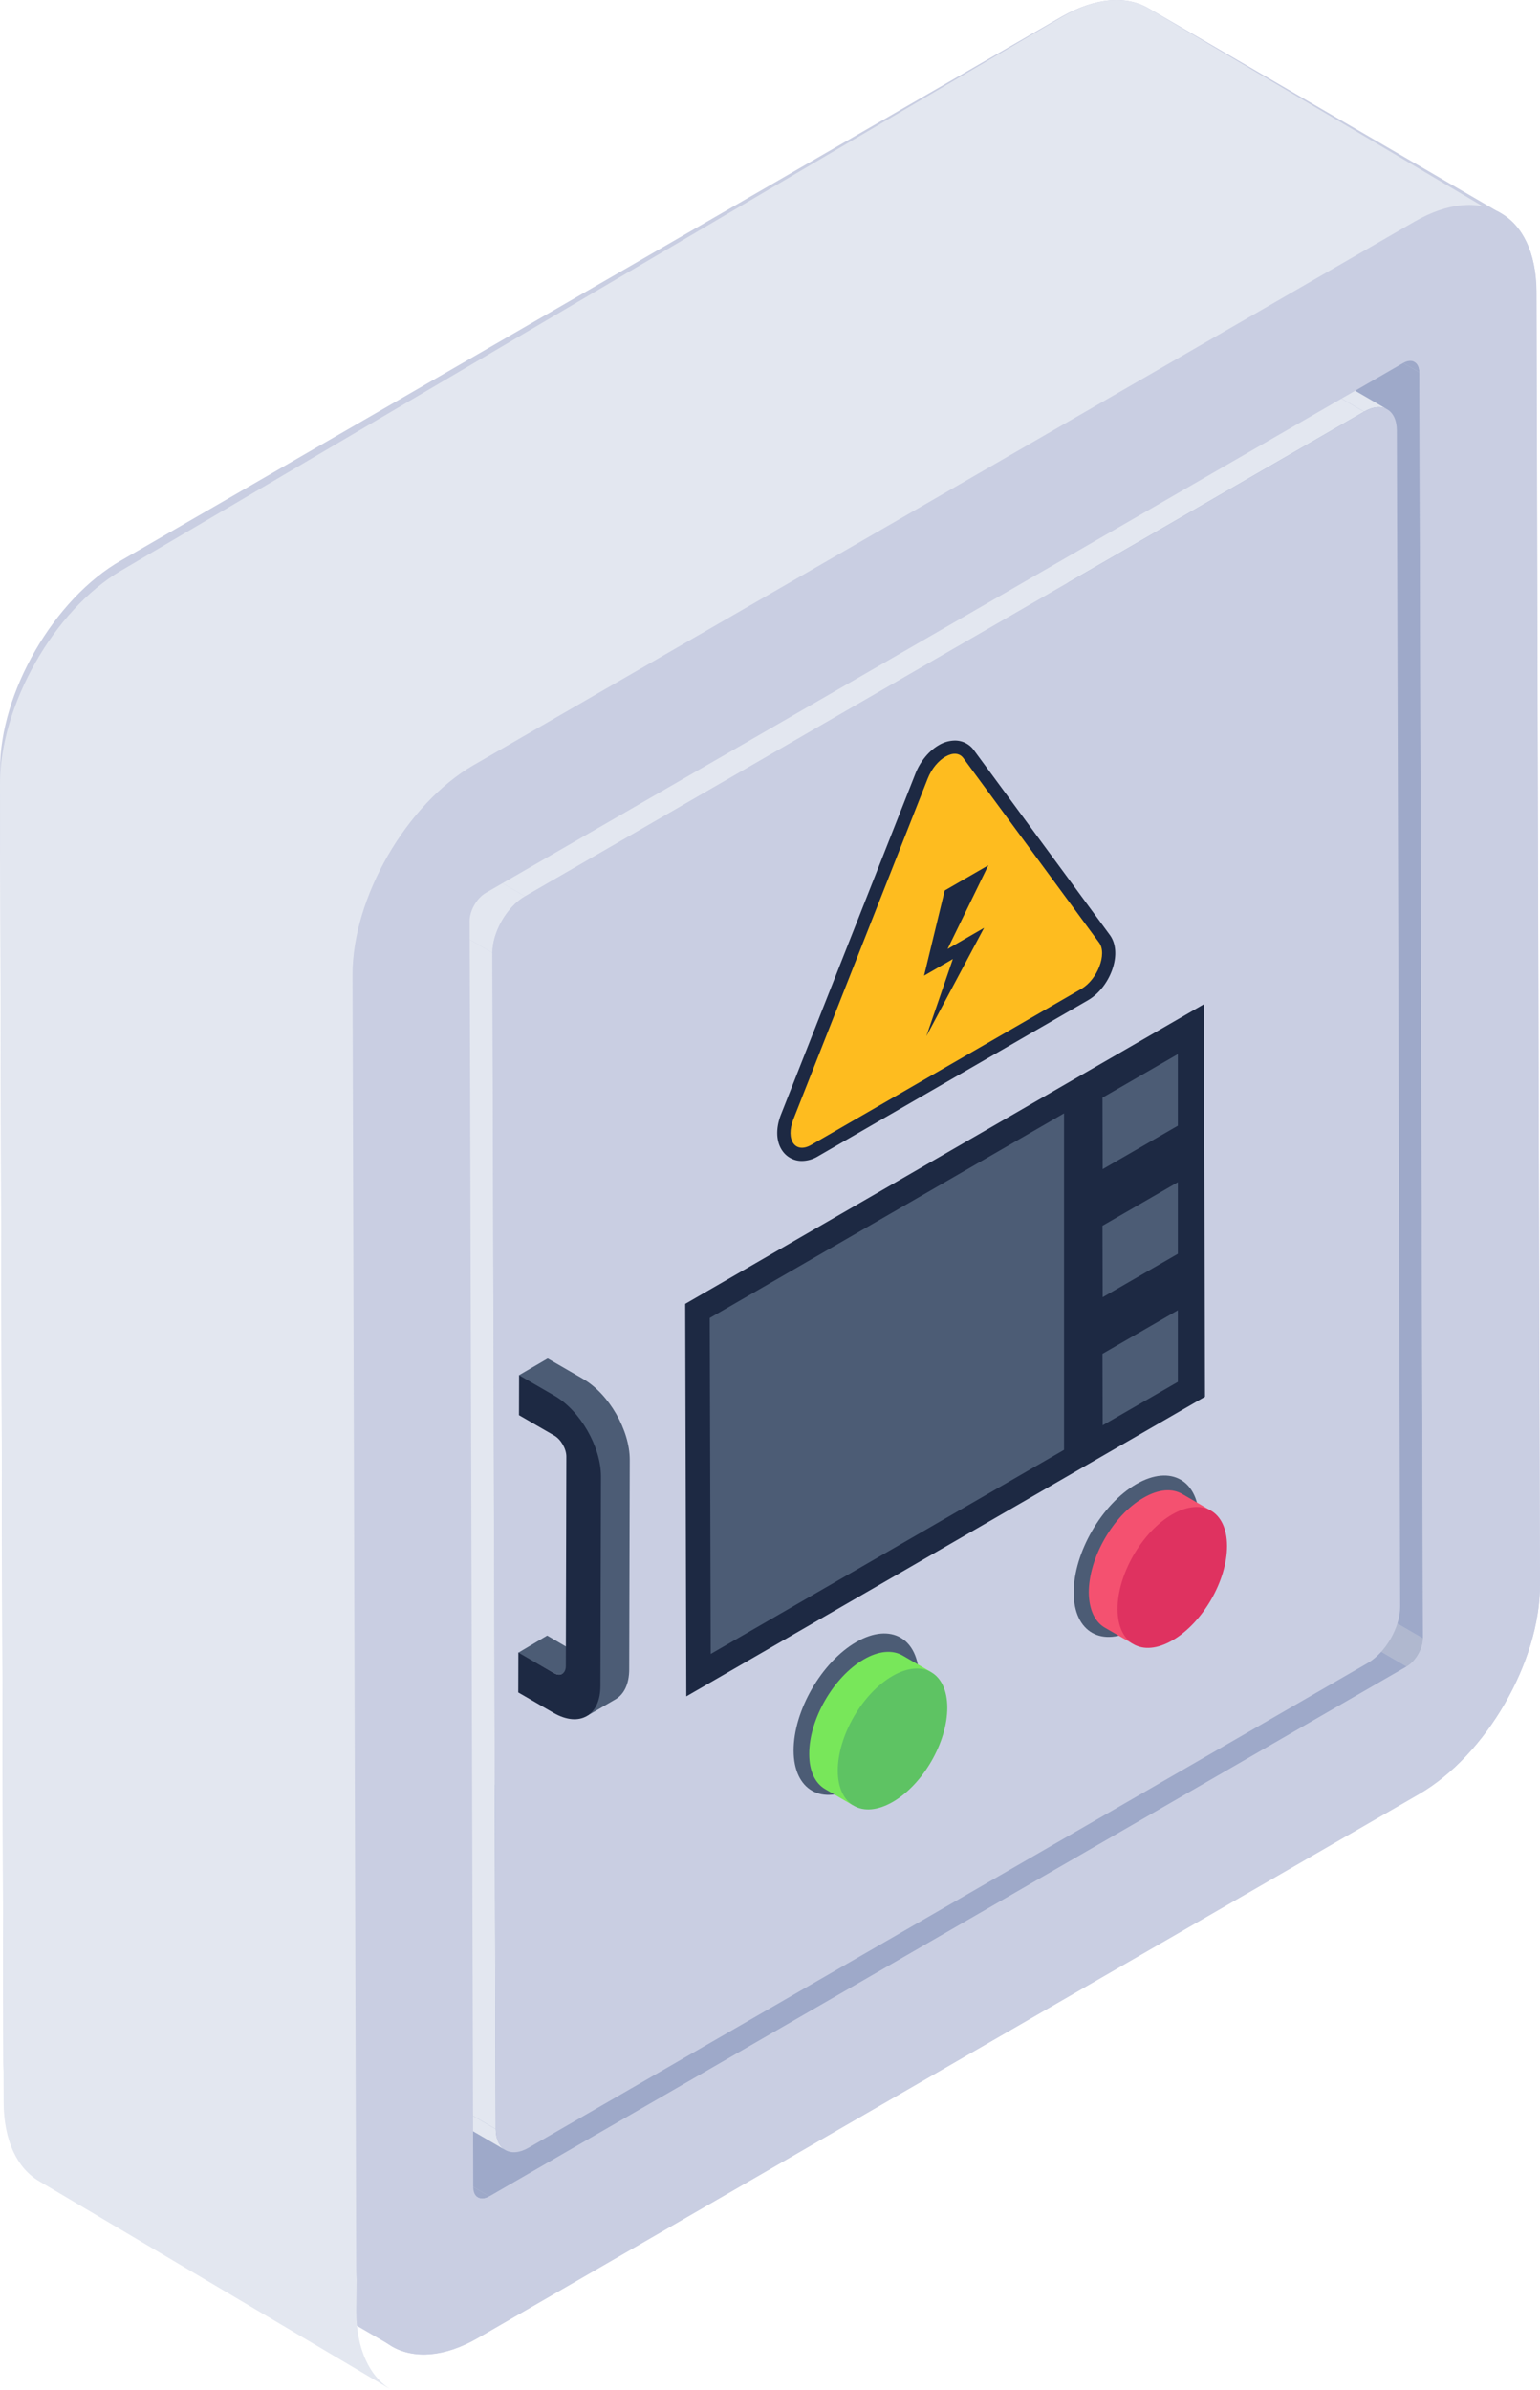 <svg id="Layer_1" data-name="Layer 1" xmlns="http://www.w3.org/2000/svg" viewBox="0 0 1676.16 2600"><defs><style>.cls-1{isolation:isolate;}.cls-2{fill:#c9cee2;}.cls-3{fill:#b0b8cf;}.cls-4{fill:#9ea9c9;}.cls-5{fill:#e3e7f0;}.cls-6{fill:#1d2943;}.cls-7{fill:#febc1f;}.cls-8{fill:#4c5c75;}.cls-9{fill:#78e75a;}.cls-10{fill:#f45170;}.cls-11{fill:#df3260;}.cls-12{fill:#5ec363;}</style></defs><g id="_49" data-name="49"><g class="cls-1"><path class="cls-2" d="M2338,1923.82c.53,83.78-58.7,185.69-131.8,227.85l-1024,591.77c-36.82,21.34-69.9,22.94-93.91,9.07l-3.2-2.13L704.66,2529.46c-24-13.87-38.95-43.22-38.95-84.84L662,1037.5c-.54-83.77,58.69-186.23,131.8-227.85l1024-591.77c36.82-20.81,69.91-22.94,93.92-9.07l378.86,220.38,3.2,1.6c.53.54,1.07.54,1.6,1.07,24,13.87,38.42,43.22,38.95,84.84Z" transform="translate(-661.92 -200)"/></g><g class="cls-1"><path class="cls-3" d="M2193,2013l-383.71-223c9.76-5.63,17.72-19.34,17.69-30.56l383.71,223C2210.71,1993.68,2202.75,2007.39,2193,2013Z" transform="translate(-661.92 -200)"/><polygon class="cls-4" points="532.8 2389.37 149.09 2166.38 1147.36 1590.03 1531.07 1813.02 532.8 2389.37"/><path class="cls-4" d="M1182.15,2590.6l-383.72-223c3.22,1.87,7.67,1.61,12.58-1.23l383.71,223C1189.81,2592.21,1185.36,2592.47,1182.15,2590.6Z" transform="translate(-661.92 -200)"/><path class="cls-5" d="M1211.88,2539,828.16,2316c-6.39-3.72-10.36-11.6-10.39-22.79l383.71,223C1201.51,2527.37,1205.48,2535.25,1211.88,2539Z" transform="translate(-661.92 -200)"/><polygon class="cls-4" points="1548.76 1782.46 1165.05 1559.47 1161.14 182.07 1544.86 405.06 1548.76 1782.46"/><path class="cls-4" d="M1817.91,370.77l383.71,223c3.17,1.85,5.14,5.75,5.16,11.3l-383.72-223C1823.05,376.52,1821.08,372.62,1817.91,370.77Z" transform="translate(-661.92 -200)"/><path class="cls-5" d="M1788.12,422.38l383.71,223c-6.46-3.75-15.41-3.23-25.31,2.48l-383.71-223C1772.7,419.15,1781.65,418.63,1788.12,422.38Z" transform="translate(-661.92 -200)"/><polygon class="cls-5" points="539.56 2316.18 155.85 2093.19 152.22 813.52 535.93 1036.51 539.56 2316.18"/><polygon class="cls-5" points="571.39 975.09 187.68 752.1 1100.89 224.86 1484.61 447.85 571.39 975.09"/><path class="cls-5" d="M1197.85,1236.51l-383.71-223C814.08,991,830,963.42,849.6,952.1l383.71,223C1213.71,1186.41,1197.79,1214,1197.85,1236.51Z" transform="translate(-661.92 -200)"/><path class="cls-5" d="M2295.54,436.19c-24-14.16-48.14,35.51-84.86,57.1L1181.51,1070.68c-73.09,42.83-112.94,123.39-112.71,208.82l-19.17,1434.24c.11,42.37,14.82,72.22,38.45,86.26L704.43,2572.85c-23.74-14-38.46-43.89-38.57-86.25l-3.94-1433.44c-.23-85.43,58.73-189.5,131.71-232.34l1024.2-602.34c36.72-21.59,70-23.6,93.94-9.44Z" transform="translate(-661.92 -200)"/><path class="cls-2" d="M2201.5,441.1c73-42.15,132.35-8.32,132.59,75.56l4,1407.15c.24,83.79-58.74,185.94-131.73,228.08L1182.2,2743.18c-73,42.15-132.36,8.32-132.6-75.47l-4-1407.15c-.23-83.88,58.74-186,131.74-228.17Zm9.18,1541.36-3.9-1377.4c0-11.22-8.05-15.7-17.81-10.06L1190.7,1171.34c-9.76,5.64-17.65,19.3-17.61,30.52l3.9,1377.4c0,11.22,8,15.75,17.73,10.11L2193,2013c9.76-5.63,17.72-19.34,17.69-30.56" transform="translate(-661.92 -200)"/><path class="cls-2" d="M2146.56,647.85c19.67-11.36,35.63-2.18,35.69,20.34l3.63,1279.67c.06,22.53-15.79,50.06-35.46,61.42l-913.21,527.24c-19.6,11.32-35.63,2.19-35.69-20.33l-3.63-1279.68c-.06-22.52,15.86-50.1,35.46-61.41Z" transform="translate(-661.92 -200)"/></g><path class="cls-6" d="M1534.77,1463a25.58,25.58,0,0,1-21.47-11.32c-6.76-9.93-7.23-24.25-1.3-39.3l146.24-370.66c5.3-13.44,14.6-24.77,25.52-31.08a34.74,34.74,0,0,1,17.36-5,25.27,25.27,0,0,1,20.85,10.53L1869.78,1217c5.63,7.61,7.39,18.29,4.94,30-3.55,17-14.76,33.16-28.56,41.13L1552.09,1458A34.55,34.55,0,0,1,1534.77,1463Z" transform="translate(-661.92 -200)"/><path class="cls-7" d="M1691,1023.11c7.51-4.33,15-4.42,19.4,1.54l147.82,200.88c9,12.11-1.82,40.12-19.23,50.17l-294.06,169.77c-17.41,10.06-28.3-5.45-19.49-27.81L1671.64,1047C1676,1036,1683.46,1027.45,1691,1023.11Z" transform="translate(-661.92 -200)"/><polygon class="cls-6" points="1075.74 941.33 1031.35 1032.37 1071.1 1009.41 1008.25 1127.27 1037.11 1043.32 1005.78 1061.4 1028.24 968.75 1075.74 941.33"/><polygon class="cls-6" points="1310.32 1092.53 1311.53 1519.52 747.01 1845.45 745.8 1418.46 1310.32 1092.53"/><polygon class="cls-8" points="1158.12 1211.22 772.51 1433.83 773.56 1799.31 1158.12 1577.29 1158.12 1211.22"/><g class="cls-1"><path class="cls-8" d="M1593.87,1986.35c37.62-21.72,68.25-4.12,68.37,39.26s-30.3,95.94-67.93,117.66-68.5,4.41-68.62-38.82S1556.12,2008.15,1593.87,1986.35Z" transform="translate(-661.92 -200)"/></g><g class="cls-1"><path class="cls-8" d="M1898.71,1814.55c37.62-21.73,68.25-4.13,68.37,39.25s-30.3,95.94-67.93,117.66-68.5,4.41-68.62-38.82S1861,1836.34,1898.71,1814.55Z" transform="translate(-661.92 -200)"/></g><g class="cls-1"><path class="cls-9" d="M1644.3,2001l31.22,18.16c-10.73-6.23-3.55,52-20,61.58-32.9,19.05-46.43,10.95-46.43,48.87.18,18.7-28.63,28.61-17.89,34.85L1560,2146.33c-10.74-6.24-17.32-19.4-17.32-38.1-.17-37.75,26.5-84,59.4-103C1618.49,1995.66,1633.56,1994.8,1644.3,2001Z" transform="translate(-661.92 -200)"/><path class="cls-10" d="M1980.06,1843.52c-10.91-6.4,3.65,61.35-13,70.88-32.91,19-29.42,2.75-29.24,40.5,0,18.71-52.86,27.69-42.3,33.75l-31.23-18c-10.56-6.23-17.14-19.39-17.31-38.27,0-37.75,26.49-84,59.4-102.87,16.62-9.7,31.51-10.56,42.42-4.15Z" transform="translate(-661.92 -200)"/><path class="cls-11" d="M1937.65,1847.58c32.95-19,59.69-3.66,59.79,34.2s-26.45,83.74-59.4,102.76-59.68,3.79-59.79-33.94S1904.7,1866.6,1937.65,1847.58Z" transform="translate(-661.92 -200)"/></g><polygon class="cls-8" points="1281.99 1146.77 1199.95 1194.13 1200.17 1271.88 1281.99 1224.65 1281.99 1146.77"/><polygon class="cls-8" points="1281.99 1286.12 1199.95 1333.48 1200.17 1411.23 1281.99 1364 1281.99 1286.12"/><polygon class="cls-8" points="1281.99 1425.46 1199.95 1472.82 1200.17 1550.58 1281.99 1503.34 1281.99 1425.46"/><g class="cls-1"><path class="cls-8" d="M1305,2002.79l-31,18.15c-2.67,1.06-5.87,1.06-9.6-1.07L1226,1998l31.48-18.68,38.42,22.42C1299.64,2003.86,1302.84,2003.86,1305,2002.79Z" transform="translate(-661.92 -200)"/><path class="cls-8" d="M1347.36,1788l-.6,228c0,16.14-5.77,27.39-15,32.72l-32.3,18.77c9.17-5.33,1.86-17.64,1.86-33.78l-1.63-222.11c.15-32.27-11.63-50.83-39.6-67l-33.28-48.51,31.24-18.21,38.48,22.21C1324.71,1716.4,1347.36,1755.77,1347.36,1788Z" transform="translate(-661.92 -200)"/><path class="cls-6" d="M1265.33,1718.33c28.07,16.2,50.77,55.63,50.68,87.89l-.57,228c-.09,32.25-22.94,45.39-51,29.18L1226,2041.19l.12-43.44,38.47,22.21c7.18,4.15,13.16.85,13.18-7.51l.57-228c0-8.26-5.91-18.54-13.09-22.68l-38.47-22.21.12-43.44Z" transform="translate(-661.92 -200)"/></g><g class="cls-1"><path class="cls-12" d="M1633.28,2023.31c32.84-19,59.58-3.6,59.68,34.26s-26.45,83.74-59.29,102.7-59.79,3.85-59.9-33.88S1600.33,2042.33,1633.28,2023.31Z" transform="translate(-661.92 -200)"/></g></g></svg>